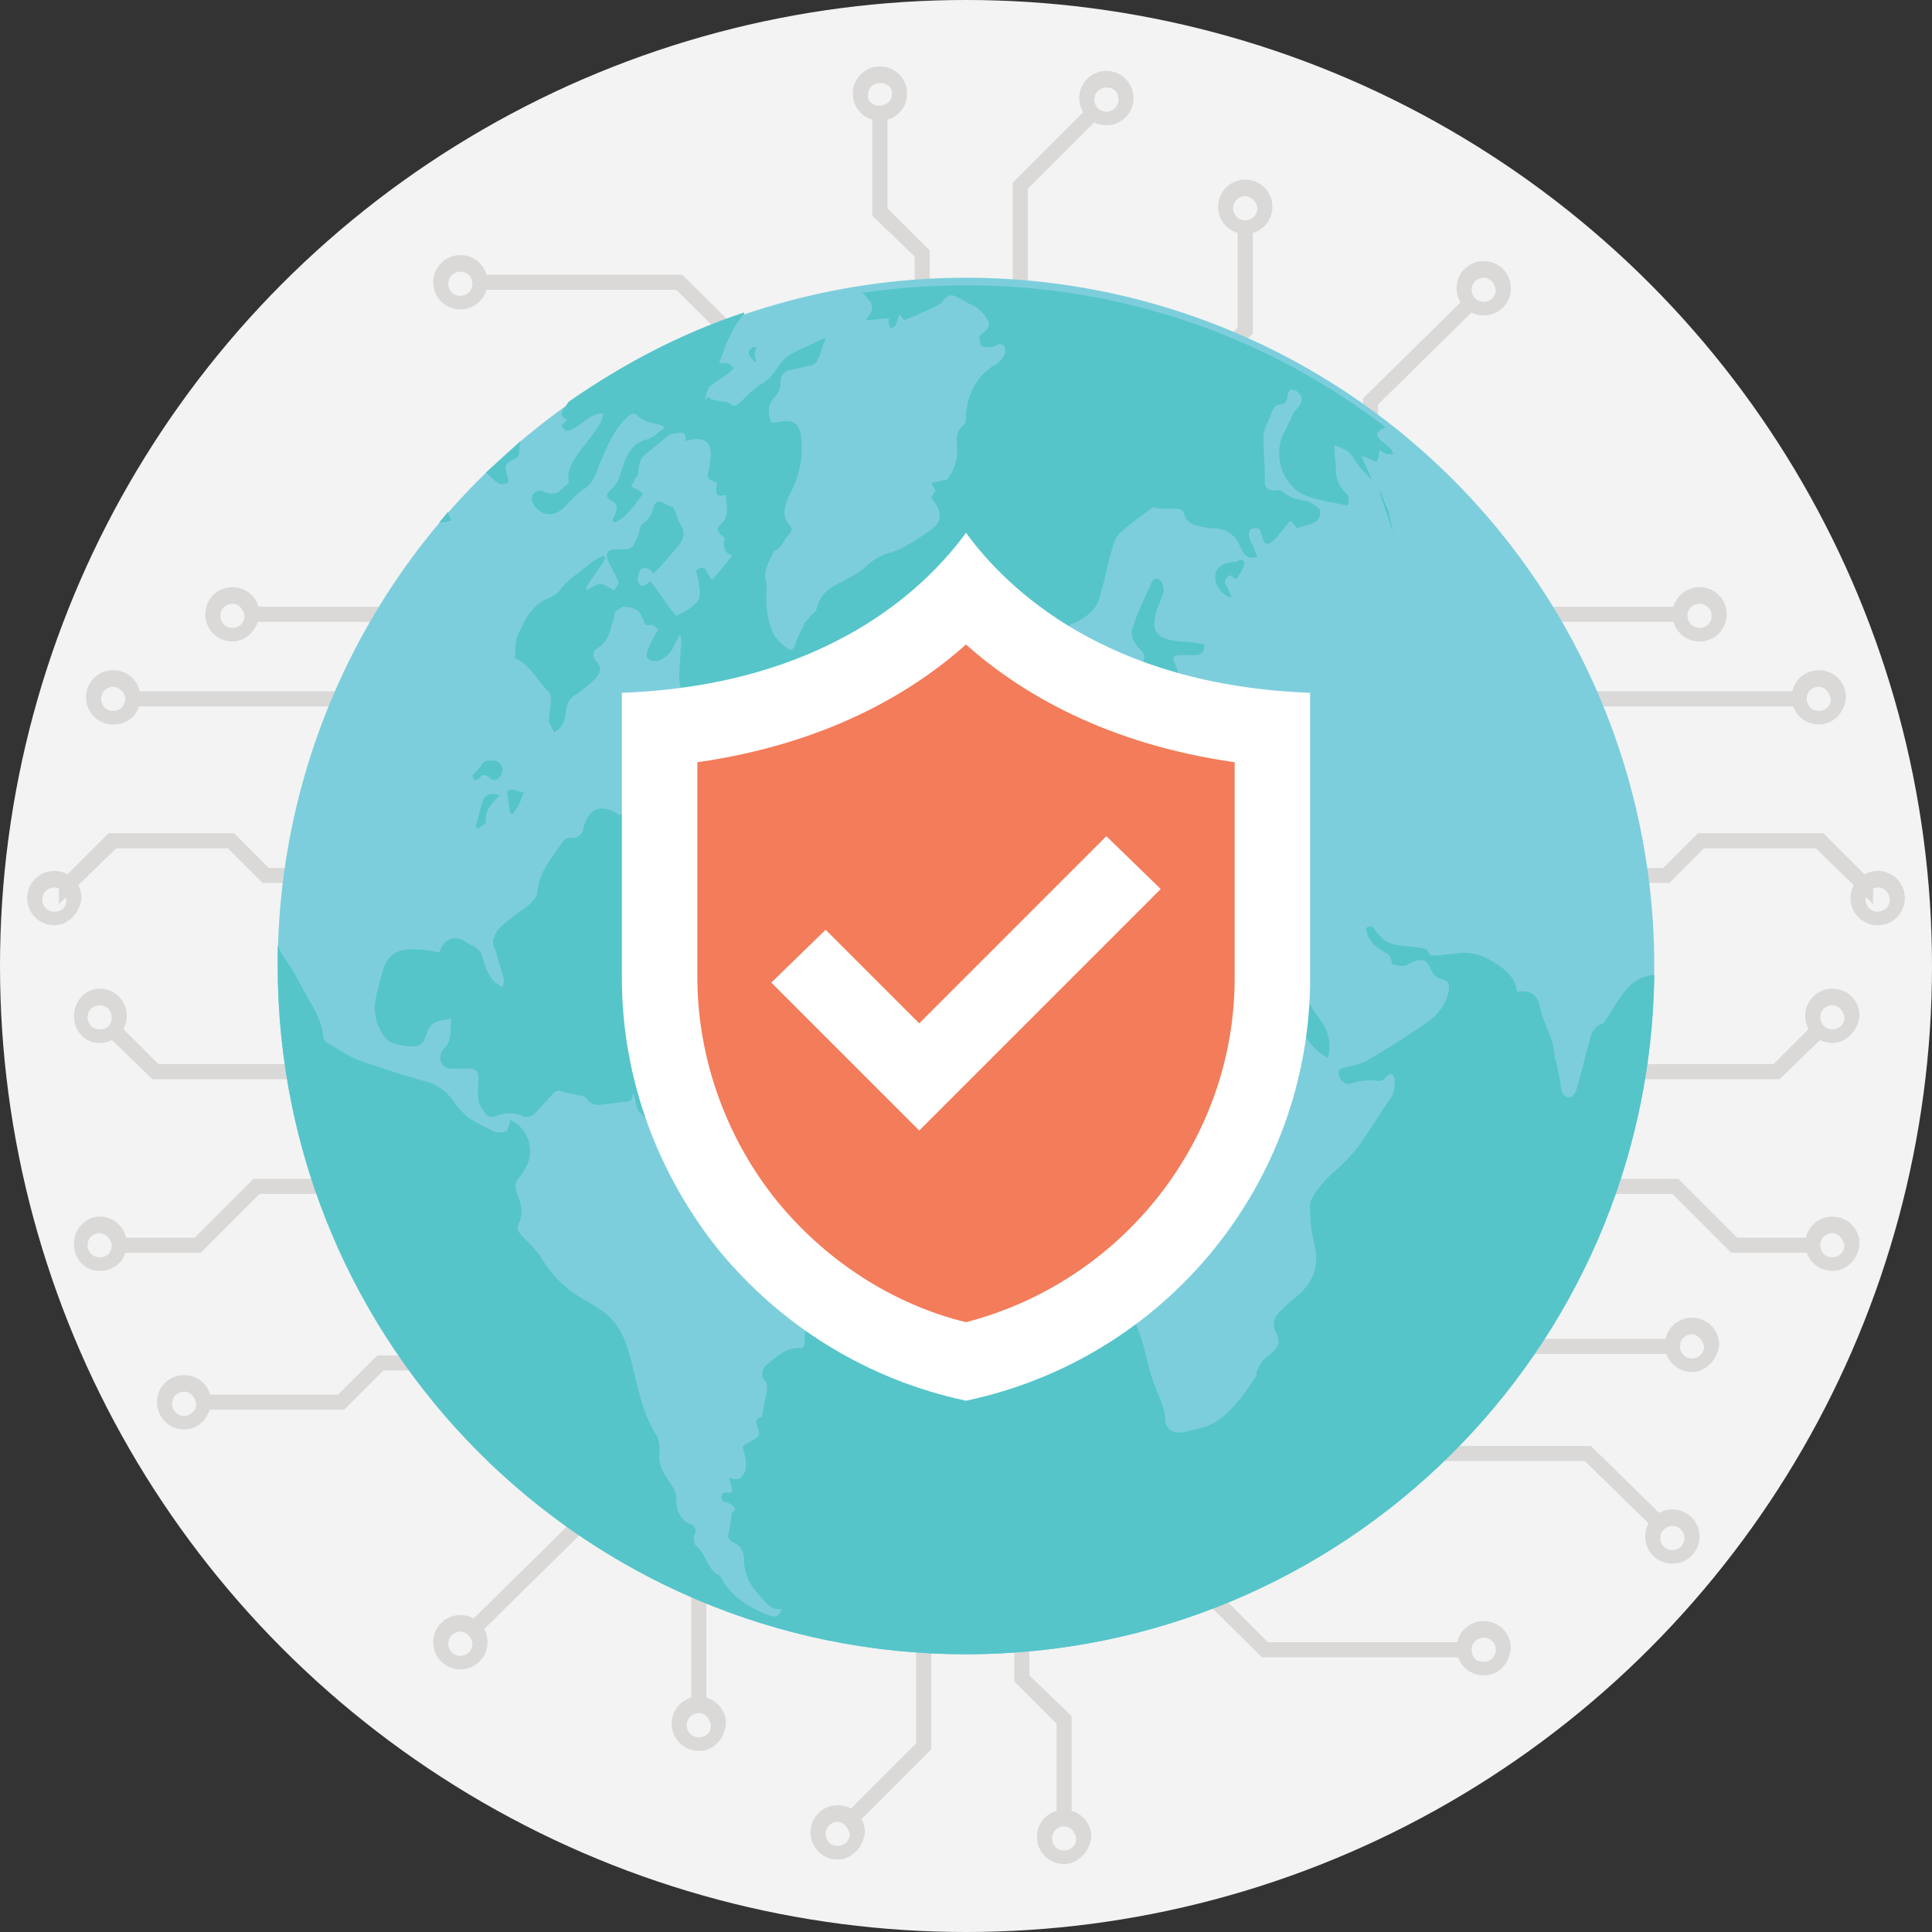 <svg xmlns="http://www.w3.org/2000/svg" xml:space="preserve" viewBox="0 0 128 128" id="cyber-security"><rect x="0" y="0" width="128" height="128" fill="#333333" stroke="none"/>  <circle cx="64" cy="64" r="64" fill="#F3F3F3"></circle>  <path fill="#DAD9D8" d="M61.6 26.1h-1V17l-2.8-2.7V7.5h1v6.3l2.8 2.8z"></path>  <path fill="#DAD9D8" d="M58.3 8c-1 0-1.8-.8-1.8-1.8s.8-1.8 1.8-1.8 1.8.8 1.8 1.8S59.3 8 58.3 8zm0-2.5c-.4 0-.8.3-.8.8s.4.7.8.7.8-.3.8-.8-.4-.7-.8-.7zM68.1 27.7h-1V12.1l5-5 .7.7-4.7 4.7z"></path>  <path fill="#DAD9D8" d="M73.3 8.3c-1 0-1.8-.8-1.8-1.8s.8-1.8 1.8-1.8 1.8.8 1.8 1.8-.8 1.8-1.8 1.8zm0-2.5c-.4 0-.8.3-.8.8 0 .4.3.8.8.8.4 0 .8-.3.8-.8s-.3-.8-.8-.8zM55.4 29.7 44.8 19.2h-13v-1h13.4L56.1 29z"></path>  <path fill="#DAD9D8" d="M30.5 20.5c-1 0-1.8-.8-1.8-1.8s.8-1.8 1.8-1.8 1.8.8 1.8 1.8-.8 1.8-1.8 1.8zm0-2.5c-.4 0-.8.3-.8.8 0 .4.3.8.8.8.4 0 .8-.3.8-.8s-.4-.8-.8-.8z"></path>  <g fill="#DAD9D8">    <path d="m69.8 35.4-.8-.7 13-13V15h1v7.1z"></path>    <path d="M82.5 15.5c-1 0-1.8-.8-1.8-1.8s.8-1.8 1.8-1.8 1.8.8 1.8 1.8-.8 1.8-1.8 1.8zm0-2.5c-.4 0-.8.3-.8.8 0 .4.3.8.8.8.4 0 .8-.3.8-.8 0-.4-.4-.8-.8-.8z"></path>  </g>  <g fill="#DAD9D8">    <path d="M91.3 37.7h-1V26.4l6.8-6.7.7.7-6.5 6.4z"></path>    <path d="M98.3 20.9c-1 0-1.8-.8-1.8-1.8s.8-1.8 1.8-1.8 1.8.8 1.8 1.8-.8 1.8-1.8 1.8zm0-2.5c-.4 0-.8.3-.8.8 0 .4.3.8.8.8.4 0 .8-.3.8-.8-.1-.5-.4-.8-.8-.8z"></path>  </g>  <path fill="#DAD9D8" d="M71 120.5h-1v-6.3l-2.8-2.8v-9.5h1v9.1l2.8 2.7z"></path>  <path fill="#DAD9D8" d="M70.5 123.5c-1 0-1.8-.8-1.8-1.8s.8-1.8 1.8-1.8 1.8.8 1.8 1.8c-.1 1-.9 1.8-1.8 1.8zm0-2.5c-.4 0-.8.3-.8.8 0 .4.3.8.8.8.4 0 .8-.3.8-.8-.1-.5-.4-.8-.8-.8zM56.7 120.9l-.7-.7 4.7-4.7v-15.2h1v15.6z"></path>  <path fill="#DAD9D8" d="M55.5 123.2c-1 0-1.8-.8-1.8-1.8s.8-1.8 1.8-1.8 1.8.8 1.8 1.8c-.1 1-.9 1.8-1.8 1.8zm0-2.5c-.4 0-.8.3-.8.8 0 .4.3.8.8.8.4 0 .8-.3.8-.8-.1-.4-.4-.8-.8-.8zM97 109.8H83.6L72.7 99l.8-.7L84 108.8h13z"></path>  <path fill="#DAD9D8" d="M98.3 111c-1 0-1.8-.8-1.8-1.8s.8-1.8 1.8-1.8 1.8.8 1.8 1.8c-.1 1-.8 1.8-1.8 1.8zm0-2.5c-.4 0-.8.3-.8.8s.3.8.8.8c.4 0 .8-.3.8-.8s-.4-.8-.8-.8zM120.1 83h-5.4l-3.9-3.9H85.5v-1h25.7l3.9 3.9h5z"></path>  <path fill="#DAD9D8" d="M121.4 84.2c-1 0-1.8-.8-1.8-1.8s.8-1.8 1.8-1.8 1.8.8 1.8 1.8c-.1 1.1-.9 1.8-1.8 1.8zm0-2.5c-.4 0-.8.3-.8.8 0 .4.3.8.8.8.4 0 .8-.3.8-.8-.1-.4-.4-.8-.8-.8zM112.6 42.5c-1 0-1.8-.8-1.8-1.8s.8-1.8 1.8-1.8 1.8.8 1.8 1.8-.8 1.8-1.8 1.8zm0-2.5c-.4 0-.8.3-.8.8 0 .4.3.8.8.8.4 0 .8-.3.8-.8s-.4-.8-.8-.8z"></path>  <path fill="#DAD9D8" d="M111.4 41.2h-9.1l-2.1-2H77.7v-1h23l2 2h8.7zM90.2 45.8h29v1h-29z"></path>  <path fill="#DAD9D8" d="M120.5 48c-1 0-1.8-.8-1.8-1.8s.8-1.8 1.8-1.8 1.8.8 1.8 1.8c-.1 1.1-.9 1.8-1.8 1.8zm0-2.5c-.4 0-.8.3-.8.8 0 .4.3.8.8.8.4 0 .8-.3.8-.8-.1-.4-.4-.8-.8-.8z"></path>  <g fill="#DAD9D8">    <path d="m124.1 59.9-3.8-3.7h-7.4l-2.3 2.3h-10v-1h9.6l2.3-2.3h8.3l2.9 2.9.2.2-.3.4h.5z"></path>    <path d="M124.4 61.3c-1 0-1.8-.8-1.8-1.8s.8-1.8 1.8-1.8 1.8.8 1.8 1.8-.8 1.8-1.8 1.8zm0-2.5c-.4 0-.8.3-.8.8 0 .4.3.8.8.8.4 0 .8-.3.8-.8 0-.4-.3-.8-.8-.8z"></path>  </g>  <g fill="#DAD9D8">    <path d="M117.9 71.5H94.5v-1h23l2.7-2.7.7.8z"></path>    <path d="M121.4 69.1c-1 0-1.8-.8-1.8-1.8s.8-1.8 1.8-1.8 1.8.8 1.8 1.8c-.1 1-.9 1.8-1.8 1.8zm0-2.5c-.4 0-.8.3-.8.8 0 .4.3.8.8.8.4 0 .8-.3.8-.8-.1-.5-.4-.8-.8-.8z"></path>  </g>  <g fill="#DAD9D8">    <path d="M84.6 88.7h26.2v1H84.6z"></path>    <path d="M112.1 90.9c-1 0-1.8-.8-1.8-1.8s.8-1.8 1.8-1.8 1.8.8 1.8 1.8c-.1 1-.9 1.8-1.8 1.8zm0-2.5c-.4 0-.8.3-.8.8 0 .4.3.8.8.8.4 0 .8-.3.8-.8-.1-.4-.4-.8-.8-.8z"></path>  </g>  <g fill="#DAD9D8">    <path d="m109.6 101.3-4.6-4.5H62.3v-1h43.1l4.9 4.8z"></path>    <path d="M110.8 103.6c-1 0-1.8-.8-1.8-1.8s.8-1.8 1.8-1.8 1.8.8 1.8 1.8-.8 1.8-1.8 1.8zm0-2.5c-.4 0-.8.3-.8.8 0 .4.3.8.8.8.4 0 .8-.3.8-.8 0-.4-.3-.8-.8-.8z"></path>  </g>  <g fill="#DAD9D8">    <path d="M46.8 113h-1v-7.1l13.3-13.3.7.7-13 13z"></path>    <path d="M46.3 116c-1 0-1.8-.8-1.8-1.8s.8-1.8 1.8-1.8 1.8.8 1.8 1.8c-.1 1-.8 1.8-1.8 1.8zm0-2.5c-.4 0-.8.3-.8.8 0 .4.3.8.8.8s.8-.3.8-.8c-.1-.5-.4-.8-.8-.8z"></path>  </g>  <g fill="#DAD9D8">    <path d="m31.7 108.3-.7-.7 6.5-6.4V90.3h1v11.3z"></path>    <path d="M30.5 110.6c-1 0-1.8-.8-1.8-1.8s.8-1.8 1.8-1.8 1.8.8 1.8 1.8-.8 1.8-1.8 1.8zm0-2.5c-.4 0-.8.3-.8.8 0 .4.3.8.8.8.4 0 .8-.3.8-.8 0-.4-.4-.8-.8-.8z"></path>  </g>  <path fill="#DAD9D8" d="M22.8 93.4h-9.4v-1h9l2.6-2.6h18.9v1H25.4z"></path>  <path fill="#DAD9D8" d="M12.2 94.7c-1 0-1.8-.8-1.8-1.8s.8-1.8 1.8-1.8 1.8.8 1.8 1.8c-.1 1-.8 1.8-1.8 1.8zm0-2.5c-.4 0-.8.3-.8.8 0 .4.3.8.8.8.4 0 .8-.3.8-.8-.1-.5-.4-.8-.8-.8z"></path>  <g fill="#DAD9D8">    <path d="M13.3 83H7.9v-1h5l3.9-3.9h25.7v1H17.2z"></path>    <path d="M6.6 84.2c-1 0-1.7-.8-1.7-1.8s.8-1.8 1.7-1.8c1 0 1.8.8 1.8 1.8 0 1.1-.8 1.8-1.8 1.8zm0-2.5c-.4 0-.8.3-.8.8 0 .4.3.8.8.8s.8-.3.8-.8c0-.4-.4-.8-.8-.8zM15.4 42.5c-1 0-1.8-.8-1.8-1.8s.8-1.8 1.8-1.8 1.8.8 1.8 1.8c-.1 1-.9 1.8-1.8 1.8zm0-2.5c-.4 0-.8.3-.8.8 0 .4.3.8.8.8.4 0 .8-.3.8-.8-.1-.5-.4-.8-.8-.8z"></path>    <path d="M25.7 41.2h-9.1v-1h8.7l2-2h23v1H27.8zM8.8 45.8h29v1h-29z"></path>    <path d="M7.5 48c-1 0-1.8-.8-1.8-1.8s.8-1.8 1.8-1.8 1.8.8 1.8 1.8c0 1.1-.8 1.8-1.8 1.8zm0-2.5c-.4 0-.8.3-.8.8 0 .4.3.8.8.8.4 0 .8-.3.8-.8 0-.4-.4-.8-.8-.8zM3.9 59.9v-1.2h.5l-.3-.4 3.1-3.1h8.3l2.3 2.3h9.6v1h-10l-2.3-2.3H7.7z"></path>    <path d="M3.6 61.3c-1 0-1.8-.8-1.8-1.8s.8-1.8 1.8-1.8 1.8.8 1.8 1.8c-.1 1-.9 1.8-1.8 1.8zm0-2.5c-.4 0-.8.3-.8.8 0 .4.3.8.8.8s.8-.3.8-.8c-.1-.4-.4-.8-.8-.8zM33.5 71.5H10.1l-3-2.9.7-.8 2.7 2.7h23z"></path>    <path d="M6.6 69.1c-1 0-1.7-.8-1.7-1.8s.8-1.8 1.7-1.8c1 0 1.8.8 1.8 1.8s-.8 1.8-1.8 1.8zm0-2.5c-.4 0-.8.3-.8.8 0 .4.3.8.8.8s.8-.3.8-.8-.4-.8-.8-.8z"></path>  </g>  <circle cx="64" cy="64" r="45.6" fill="#7DCEDC"></circle>  <path fill="#55C5CA" d="M83.6 52.2c-.4-.5-.4-.5-.1-.9.3.1.6.1.6.6 0 .6.4.9.9 1.2l.6.3c.3.1.6.3.5.7-.1.4-.3.7-.7.7-.5 0-1-.1-1.5-.2-.1 0-.3-.1-.4-.2-.5-.3-1-.5-1.5-.1-.2.2-.6.1-1 .1-.1 0-.3-.1-.3-.3-.3-.6.2-1.9.9-2.1h.4c.2.9.8 1.2 1.4.9.5-.2.5-.3.2-.7zM33.1 52.7c-.5.5-1 1-.9 1.7 0 .2-.3.3-.5.5-.1 0-.1-.1-.2-.1.2-.6.3-1.2.5-1.8.2-.4.6-.5 1.1-.3zM76.5 55c-.9-.5-2-.7-2.3-1.8.9.4 1.9.6 2.3 1.8zM84.5 64.4c-.4-.5-.5-1.1-.5-1.7.1-.4.3-.5.6-.2.2.2.3.4.5.7.4.7.8 1.3 1.2 2 0 .1.1.1.1.2.1.9.6 1.5 1.1 2.2.5.7.7 1.5.5 2.5-.9-.5-1.4-1.1-1.8-2-.3-.8-.7-1.7-1-2.5-.2-.6-.5-.9-.7-1.2zM33 51.6c-.3.2-.5 0-.6-.1-.2-.2-.4-.2-.6 0-.3.3-.4.2-.5-.1.2-.3.5-.5.6-.7.2-.4.5-.3.8-.3.3 0 .5.2.6.5 0 .3-.1.5-.3.7zM34 53.9h-.2c-.1-.5-.1-.9-.2-1.4 0-.1.2-.2.3-.2.3 0 .5.2.8.2-.2.6-.4 1-.7 1.4z"></path>  <path fill="#55C5CA" d="M106.5 67.4c-.1.1-.2.4-.3.4-.6.2-.8.7-.9 1.2-.3 1-.5 2-.8 3-.1.3-.2.7-.6.7-.4-.1-.5-.5-.5-.9l-.3-1.5c0-.1-.1-.1-.1-.2 0-1.3-.8-2.3-1-3.5-.2-.8-.7-1-1.5-.9-.1-1-.8-1.5-1.6-2s-1.7-.7-2.6-.5c-.4 0-.7.1-1.1.1-.2 0-.5.1-.6-.3 0-.1-.3-.2-.5-.2-.5-.1-1.1-.1-1.6-.2-.6-.1-1.1-.5-1.4-1-.2-.3-.4-.3-.6-.1.1.7.5 1.2 1.1 1.5.3.2.6.3.6.8 0 .1.4.2.7.2.3 0 .5-.2.8-.3.6-.2.8-.1 1.1.5.1.4.4.6.8.7.4.1.4.3.4.6-.1.9-.7 1.7-1.4 2.2-1.3.9-2.7 1.8-4.1 2.6-.4.2-.9.3-1.3.4-.3.1-.6.1-.5.5.1.4.4.7.8.6.3-.1.6-.2.9-.2.2 0 .5-.1.7 0 .4.1.6-.1.8-.3.1-.1.2-.2.3-.1.1 0 .2.2.2.3 0 .4 0 .9-.3 1.3-.7 1-1.3 2-2 3-.5.7-1.2 1.4-1.9 2-.4.4-.8.8-1.1 1.3-.2.3-.4.7-.3 1.1 0 .8.1 1.5.3 2.3.3 1.4-.1 2.5-1.2 3.4-.4.3-.8.7-1.2 1.1-.3.3-.4.8-.2 1.2.3.6.3.9-.2 1.4-.2.2-.4.3-.6.5-.2.2-.3.5-.4.7-.1.1 0 .3-.1.4-.6.9-1.2 1.8-2 2.5-.8.8-1.9 1-2.9 1.2-.6.1-1.1-.3-1.1-.8 0-.8-.4-1.5-.7-2.3-.3-.8-.5-1.7-.7-2.5-.2-.7-.4-1.3-.7-1.9-.4-1-.4-2 .3-2.9.3-.4.3-.8.1-1.3-.1-.2-.1-.5 0-.7.1-.5.1-1-.3-1.4-.5-.5-.9-1.1-1.3-1.7-.4-.6-.5-1.3-.2-2 .2-.5.3-1-.1-1.4-.1-.1-.3-.2-.5-.2-.5.1-.9 0-1.3-.3-.7-.6-1.4-.7-2.1 0-.3.3-.8.3-1.2.2-.8-.2-1.5 0-2.2.2-.4.1-.7 0-1-.3-.3-.3-.6-.5-1-.7-.4-.2-.6-.7-.9-1.1-.2-.3-.4-.7-.7-.9-.7-.5-1-1.2-.9-2.1 0-.6.1-1.2.1-1.8 0-.5-.1-.9-.2-1.4-.1-.4-.1-.7.1-1.1.4-.7.7-1.5 1.2-2.1.3-.5.9-.8 1.3-1.2.1-.1.3-.2.3-.4 0-.7.3-1.2.7-1.7.3-.4.7-.8.9-1.3.3-.7.2-1-.4-1.4-.2-.1-.4-.2-.5-.3-.2-.3-.4-.7-.4-1 0-.6.2-1.2.4-1.7.2-.7.5-.8 1.1-.8.4 0 .8 0 1.2-.1.4 0 .7-.3.8-.7.1-.6.2-1.2-.4-1.6l-.9-.9c.8-.2 1.5-.4 2.3-.7.4-.1.7-.7.5-1 .7-.6 1.3-1.2 2-1.8.3-.3.4-.6.4-1V46c0-.3.1-.6.4-.7 0 .4 0 .7-.1 1 0 .8.6 1.3 1.4 1.1.7-.1 1.5-.3 2.2-.5.2-.1.5-.3.6-.5.1-.3.2-.6.2-.9 0-.5.2-.6.6-.6.4 0 .5-.1.4-.5 0-.1-.1-.2-.1-.3-.3-.6-.2-.7.5-.7h.8c.4 0 .6-.2.6-.7-.5-.1-1-.2-1.5-.2-1.8-.1-2.2-.8-1.5-2.5.1-.3.3-.6.3-.9 0-.2-.1-.6-.3-.7-.3-.2-.5.1-.6.4-.4.9-.8 1.7-1.1 2.6-.3.7 0 1.2.5 1.7.3.3.3.7-.1.9-.5.3-.6.9-.7 1.4-.2.8-.4.9-1.3.8.4-.9-.3-1.4-.5-2.2 0-.1-.3-.1-.4-.1-.2.1-.4.4-.6.5-.4.3-.7.3-.9-.1-.5-.8-.7-1.6-.4-2.6.1-.2.2-.4.4-.4.9-.4 1.6-.9 1.8-1.9.3-1 .5-2.1.8-3.1.1-.3.2-.7.5-1 .7-.6 1.5-1.2 2.2-1.7.1 0 .3.1.5.1h1c.3 0 .5.1.6.5 0 .2.4.5.7.6.4.1.8.2 1.2.2.9 0 1.5.5 1.8 1.3.2.4.4.8 1.1.6-.1-.3-.2-.5-.3-.8-.1-.1-.2-.3-.2-.4-.1-.3-.1-.7.3-.7.4-.1.4.2.5.5.2.6.3.7.8.3.4-.4.7-.9 1.1-1.3.3.3.4.4.4.5.4-.1.8-.2 1.2-.4.3-.1.5-.7.3-.9-.2-.2-.5-.4-.8-.5-.6-.1-1.1-.2-1.6-.6-.1-.1-.3-.2-.5-.1-.5 0-.7-.2-.7-.6v-.4c0-.9-.1-1.7-.1-2.6 0-.2.1-.4.1-.5.1-.3.3-.6.4-.9.1-.3.2-.7.6-.7.4 0 .5-.3.5-.6 0-.1.1-.3.2-.4.1 0 .3.1.4.1.5.4.4.8 0 1.2-.2.2-.3.4-.4.7-.2.3-.3.7-.5 1-.7 1.6.1 3.6 1.7 4.1.8.3 1.7.4 2.6.6.1-.4.1-.7-.2-.9-.4-.4-.6-.9-.6-1.5 0-.5-.1-1-.1-1.6.5.2 1 .3 1.3.9.3.5.7.9 1.2 1.4-.2-.5-.5-1.1-.7-1.6.3.1.7.3 1 .4.1-.2.2-.5.2-.8.1.1.3.2.5.3h.4c0-.1-.1-.2-.1-.3-.2-.2-.4-.4-.7-.6-.4-.4-.3-.6.1-.8.1 0 .1-.1.2-.1-7.7-5.9-17.3-9.4-27.8-9.4-2.4 0-4.7.2-6.9.5.2.1.3.3.5.5.2.3.3.7-.1 1.1 0 0-.1.1-.1.2.5 0 1-.1 1.5-.1 0 .1-.1.3 0 .4 0 .1.1.2.1.3.1-.1.2-.1.3-.2.1-.2.2-.5.3-.8.1.2.2.3.3.4.3-.1.6-.2 1-.4s.7-.3 1.1-.5c.2-.1.4-.2.5-.4.2-.3.5-.4.7-.3.5.2.9.5 1.4.7.3.2.5.4.7.7.3.4.3.7-.1 1-.1.1-.3.2-.3.3 0 .2 0 .4.1.6.1.1.3.1.5.1.3 0 .5-.1.7-.2.3 0 .4.2.4.5s-.5.8-.7.9c-.1 0-.2.1-.3.2-.9.6-1.6 1.8-1.6 3.3 0 .1 0 .3-.1.4-.8.6-.4 1.4-.5 2.2-.1.5-.3 1-.6 1.4 0 .1-.2.1-.3.1-.2.1-.5.1-.8.2.1.2.2.4.3.5-.1.1-.2.3-.3.4v.1c.8 1 .8 1.6-.3 2.3-.8.5-1.6 1.1-2.4 1.3-.7.2-1.2.5-1.7 1-.6.5-1.3.8-2 1.2-.6.3-1 .8-1.2 1.5 0 .2-.2.3-.4.5-.1.2-.3.3-.4.5-.2.5-.5.9-.6 1.4-.1.4-.4.4-.6.2-.3-.2-.6-.5-.8-.8-.5-1-.6-2.1-.5-3.2 0-.2-.1-.5-.1-.7 0-.2 0-.4.1-.6.1-.3.2-.6.4-.9 0-.1.1-.2.1-.2.6-.2.6-.8 1-1.1.1-.1.2-.4.1-.5-.7-.7-.4-1.4-.1-2.1.6-1.1.9-2.3.8-3.6-.1-1.2-.5-1.5-1.7-1.2h-.3c-.3-.8-.2-1.2.3-1.8.2-.2.3-.5.3-.8 0-.5.2-.8.7-.9.5-.1.9-.2 1.4-.3.2-.1.3-.2.4-.4.2-.4.3-.9.5-1.4-.1 0-.2.1-.3.1-.6.3-1.3.6-1.9.9-.4.2-.8.6-1 1-.3.4-.6.8-1 1-.5.3-.9.7-1.4 1.2-.3.3-.5.4-.8.1-.1-.1-.4-.1-.6-.1-.2-.1-.5-.1-.7-.2v-.1c-.1 0-.2.1-.3.2.1-.5.2-.9.6-1.1.3-.2.7-.5 1-.7l.3-.3s0-.1-.1-.1c-.2-.3-.5-.3-.8-.2 0-.1-.1-.1 0-.2.4-1.1.8-2.2 1.6-3.1v-.1c-4.2 1.4-8 3.4-11.6 5.9-.1.1-.2.3-.3.4-.2.3-.4.6.2.8l-.4.4c.2.4.4.4.8.2.5-.3.9-.7 1.4-.9.2-.1.4-.1.6-.1-.1.2-.1.4-.2.6-.4.6-.9 1.3-1.4 1.9-.5.7-.9 1.4-.7 2.1-.3.2-.5.4-.7.6-.1.1-.3.1-.5.1-.3 0-.5-.2-.8-.2-.5.1-.6.6-.3 1 .5.7 1.3.8 2 .1.4-.4.8-.9 1.3-1.2.6-.4.8-1 1-1.6.5-1.1.9-2.3 1.9-3.2.3-.2.4-.3.7 0 .3.3.8.4 1.2.5.1 0 .3.1.4.1l.1.2c-.4.2-.7.6-1.1.7-.8.2-1.2.7-1.5 1.4l-.3.9c-.1.4-.3.8-.7 1.1-.2.2-.3.4 0 .6.6.3.5.6.3 1.1-.1.1-.1.3-.1.4.5 0 1.2-.7 2-1.9-.2-.2-.5-.3-.8-.5.1-.1.2-.3.3-.5.1-.1.2-.3.2-.4 0-.5.1-1 .6-1.3.4-.3.8-.7 1.2-1 .2-.2.5-.3.8-.3.3-.1.6 0 .5.5.2 0 .4-.1.6-.1.7-.1 1.1.3 1.1 1 0 .3-.1.6-.1.9-.2.7-.2.7.5 1-.1.8-.1.9.6.8 0 .7.3 1.4-.4 2-.3.2-.1.6.3.8-.1.8 0 1 .5 1.2-.4.6-.9 1.1-1.3 1.6-.4-.2-.3-1.2-1.1-.6.1.3.2.7.2 1 .2.7 0 1.1-.6 1.5-.3.2-.5.3-.9.5-.6-.7-1.1-1.5-1.7-2.3-.2.1-.5.6-.8.1-.1-.2 0-.6.1-.8.2-.3.6-.2.9.2.6-.6 1.2-1.3 1.7-1.9.3-.4.4-.9.1-1.3-.2-.4-.3-.8-.5-1.2-.1 0-.3-.1-.5-.2-.4-.3-.7-.2-.8.2-.1.4-.3.8-.7 1.1-.2.1-.2.4-.3.7-.4 1-.4 1-1.4 1h-.1c-.6 0-.7.3-.5.8.2.4.5.9.7 1.4 0 .1-.2.3-.3.5-.3-.1-.6-.4-.9-.4-.3 0-.6.2-.9.4l-.1-.1c.4-.7.9-1.3 1.3-2 0-.1-.1-.1-.1-.2-.4.2-.8.4-1.1.7-.6.5-1.3.9-1.8 1.6-.2.3-.7.5-1.1.7-.9.5-1.3 1.4-1.7 2.3-.2.4-.1 1-.2 1.5 1 .4 1.5 1.5 2.3 2.3.1.1.1.3.1.5 0 .4-.1.7-.1 1.1 0 .1-.1.3 0 .4l.3.6c.2-.1.4-.2.5-.4.2-.3.3-.7.3-1.1.1-.5.3-.8.7-1 .4-.3.8-.6 1.2-1 .4-.4.5-.8.1-1.2-.3-.3-.2-.7 0-.8.9-.5.9-1.3 1.2-2.1 0-.1 0-.3.1-.4.1-.1.4-.3.5-.3.4 0 .7.1 1 .3.1.1.2.3.3.5.1.3.1.5.6.4.1 0 .3.2.4.3-.3.5-.5.9-.7 1.4-.1.2-.1.5.1.6.1.1.4.1.6.1.5-.2.9-.6 1.1-1.1l.3-.6h.1c0 .3.1.5 0 .8 0 .6-.1 1.3-.1 1.9 0 .7.2 1.4.9 1.6.1.5.2.9.3 1.3v1.7c-.1.9-.1 1 .8 1.2.2 1.1.1 1.3-.4 1.7-.4 0-.6 0-.9-.1 0-1-.9-.4-1.4-.8.3-.4.7-.8 1-1.2.2-.4.9-.6.6-1.3-.6.3-1.3.6-1.8 1-.4.3-.8.3-1.2.1-.2-.1-.5-.2-.8-.2-.2 0-.4.2-.7.2v.1c.3.2.6.4 1.1.7-.2.2-.4.3-.7.4.6.3 1 .6 1.4.9.1.1.3.3.3.5s-.2.4-.3.5c-.1.1-.3.1-.5.2-.6.2-1.1.5-1.7.7-.1-.1-.3-.2-.5-.3-.8-.3-1.3-.1-1.7.7 0 .1-.1.2-.1.3-.1.5-.3.9-1 .8-.2 0-.4.2-.5.4-.7 1-1.5 1.9-1.6 3.2 0 .3-.3.6-.5.8-.6.5-1.3.9-1.8 1.4-.3.2-.5.6-.6.9-.1.2 0 .5.1.7.2.7.4 1.3.6 2 0 .2-.1.4-.1.5-.2-.1-.3-.2-.5-.3-.5-.5-.7-1.2-.9-1.9-.1-.2-.3-.4-.5-.5-.1-.1-.3-.1-.4-.2-.7-.6-1.6-.4-1.9.6-.5-.1-1-.2-1.5-.2-1.3-.1-2 .4-2.3 1.6-.1.5-.3 1.1-.4 1.6-.2.9 0 1.7.5 2.5.3.5.9.6 1.5.7.9.1 1.1 0 1.4-.9.2-.6.6-.8 1.6-.9-.1.7.1 1.4-.5 2-.2.2-.3.6-.2.8.1.4.4.5.8.5h1.1c.4 0 .6.2.6.6 0 .5-.1 1 0 1.4 0 .3.2.6.4.9.2.3.5.4.9.2.5-.2 1-.2 1.5 0 .4.2.7.1 1-.2.4-.4.8-.9 1.2-1.3.1-.1.3-.2.4-.1.5.1.9.2 1.4.3.1 0 .2 0 .3.1.5.8 1.2.4 1.8.4.2 0 .5-.1.7-.1.3 0 .6 0 .6-.5h.1c0 .2.1.3.1.5.1.3.1.6.3.7.6.6 1.1 1.3 1.9 1.5.1 0 .3.1.4.1 1.2-.1 1.7.9 2.4 1.6.2.2.1.5.2.8.1.2.2.3.3.4l2.4 1.2c.3.1.7.2 1 .2 1.3 0 2.2.7 3.1 1.5.3.3.5.8.2 1.2-.5.8-.6 1.7-.7 2.6-.1 1.4-.2 2.7-.3 4.1 0 .3-.1.5-.4.4-.6 0-1.1.3-1.6.7-.3.3-.8.5-.8 1 0 .1 0 .3.1.4.3.2.2.5.2.8l-.3 1.5c0 .1 0 .2-.1.2-.4.1-.3.4-.2.7.2.4.1.6-.3.8-.2.1-.5.3-.7.4.1.5.3 1 .2 1.5-.1.5-.4.9-1.1.6.1.4.2.7.2.9l-.1.1c-.2 0-.5-.1-.6.2-.1.4.3.4.5.5.5.3.5.4.2.6-.1.5-.1.9-.2 1.2-.1.4-.1.6.3.8.5.2.7.6.7 1.2 0 1 .5 1.8 1.2 2.5.3.4.7.8 1.3.7-.2.5-.4.6-.9.4-1.3-.5-2.4-1.2-3.1-2.4 0-.1-.1-.2-.1-.2-.9-.4-.9-1.5-1.6-2-.1-.1-.2-.5-.1-.7.2-.4 0-.6-.2-.7-.8-.3-1-1-1-1.8 0-.4-.3-.8-.5-1.1-.4-.6-.7-1.1-.6-1.8 0-.4 0-.9-.2-1.2-.9-1.4-1.2-3-1.6-4.6-.3-1.3-.7-2.6-1.8-3.5-.6-.5-1.3-.8-1.9-1.2-.9-.6-1.7-1.4-2.3-2.4-.3-.5-.8-1-1.3-1.5-.3-.3-.4-.6-.2-.9.3-.7.1-1.3-.1-1.8s-.2-.9.1-1.2c.2-.2.3-.4.4-.6.7-1.1.2-2.7-1-3.2 0 .2-.1.4-.2.7-.4.2-.6.1-.8.1-.6-.3-1.2-.6-1.7-.9-.3-.2-.6-.6-.9-.9-.4-.7-1-1.2-1.8-1.5-1.5-.4-3-.9-4.5-1.4-.8-.3-1.5-.8-2.2-1.2-.2-.1-.3-.4-.3-.6-.1-.6-.3-1.1-.6-1.7-.7-1.1-1.2-2.3-2-3.4-.2-.3-.3-.5-.4-.8V64c0 25.2 20.4 45.6 45.6 45.6 25 0 45.3-20.1 45.6-45-1.7.1-2.3 1.6-3.1 2.8zM32.2 31.3c.3.3.5.5.8.7.1.1.4.1.6 0 .1 0 .1-.3 0-.5-.2-.7-.1-.8.5-1.1.2-.1.3-.2.3-.5 0-.2 0-.5.1-.7-.7.7-1.5 1.4-2.3 2.1zM29.4 34.6c.2 0 .3-.1.5-.1-.1-.2-.1-.3-.2-.5v-.1c-.2.2-.4.5-.6.7h.3z"></path>  <path fill="#55C5CA" d="M82.4 37.2c.1.1 0 .2 0 .3-.1.3-.3.6-.5.9-.1-.1-.3-.2-.4-.3-.3.2-.5.4-.2.8.1.2.2.4.3.7-.8-.2-1.3-1.1-1-1.8.1-.2.3-.3.4-.4.3-.1.7-.2 1-.2.2-.2.3-.1.4 0zM50.1 23c0 .2-.1.3-.1.4 0 .1 0 .3.1.5l-.1.1c-.1-.2-.4-.4-.4-.6 0-.2.2-.5.5-.4zM77.3 60.9c0 .1.1.2.1.3-.7.1-1.1-.3-1.5-.7-.5-.5-1-.9-1.7-.8-.3 0-.4-.2-.4-.5s.1-.6.1-.9c.1-.6-.2-.9-.8-.8-.6 0-1.2.1-1.8 0-1.1 0-2.1.2-3.1.8-.4.3-.9.4-1.3.5 0-.1-.1-.1-.1-.2.2-.1.5-.3.7-.3.7-.3 1.2-.8 1.4-1.5.2-.6.4-1.1.9-1.6.2-.2.4-.5.5-.8.1-.4.4-.5.7-.5h1.5c.2 0 .4.1.6.2.7.6 1.3 1.1 1.9 1.8.2.2.1.6.1.9 0 .1-.3.2-.5.2-.4.1-.6.3-.3.6.1.2.4.4.7.5.3.1.5-.1.7-.3.7-1 .7-1 .7-1.7.4-.1.6.1.8.4.1.2.3.3.4.5.2.7.7.8 1.4.7.4 0 .5-.2.6-.5.1-.3-.1-.5-.3-.6-.1 0-.1-.1-.2-.1-.3-.1-.6-.3-.5-.6.1-.2.4-.3.7-.4h.3c.1.3.1.6.2.9.6 1.4 2.1 2.4 3.7 1.5.3-.2.6-.2 1-.3.2 1.6.1 1.7-.9 2.5-.8.6-1.7.7-2.7.4-.8-.2-1.6-.5-2.3-.6-1.2-.2-1.6.2-1.3 1zM92 33.9c.1.5.2.9.3 1.4l-.9-2.7h.1c.1.4.3.8.5 1.3z"></path>  <path fill="#FFF" d="M86.8 45.9v18.9c0 13.5-9.5 25.2-22.8 28-6.6-1.4-12.3-5-16.4-10-4-5-6.4-11.3-6.4-18V45.9C54.7 45.4 61.3 39 64 35.3c2.7 3.7 9.3 10.1 22.8 10.6z"></path>  <path fill="#F37C5A" d="M64 87.6c-4.9-1.2-9.3-4.1-12.5-8-3.4-4.2-5.3-9.5-5.3-14.9V50.5c8.4-1.2 14.1-4.5 17.8-7.8 3.7 3.3 9.4 6.6 17.8 7.8v14.3c0 10.7-7.4 20.1-17.8 22.8z"></path>  <path fill="#FFF" d="m60.9 74.9-9.8-9.8 3.6-3.5 6.2 6.2 12.4-12.4 3.6 3.5z"></path></svg>